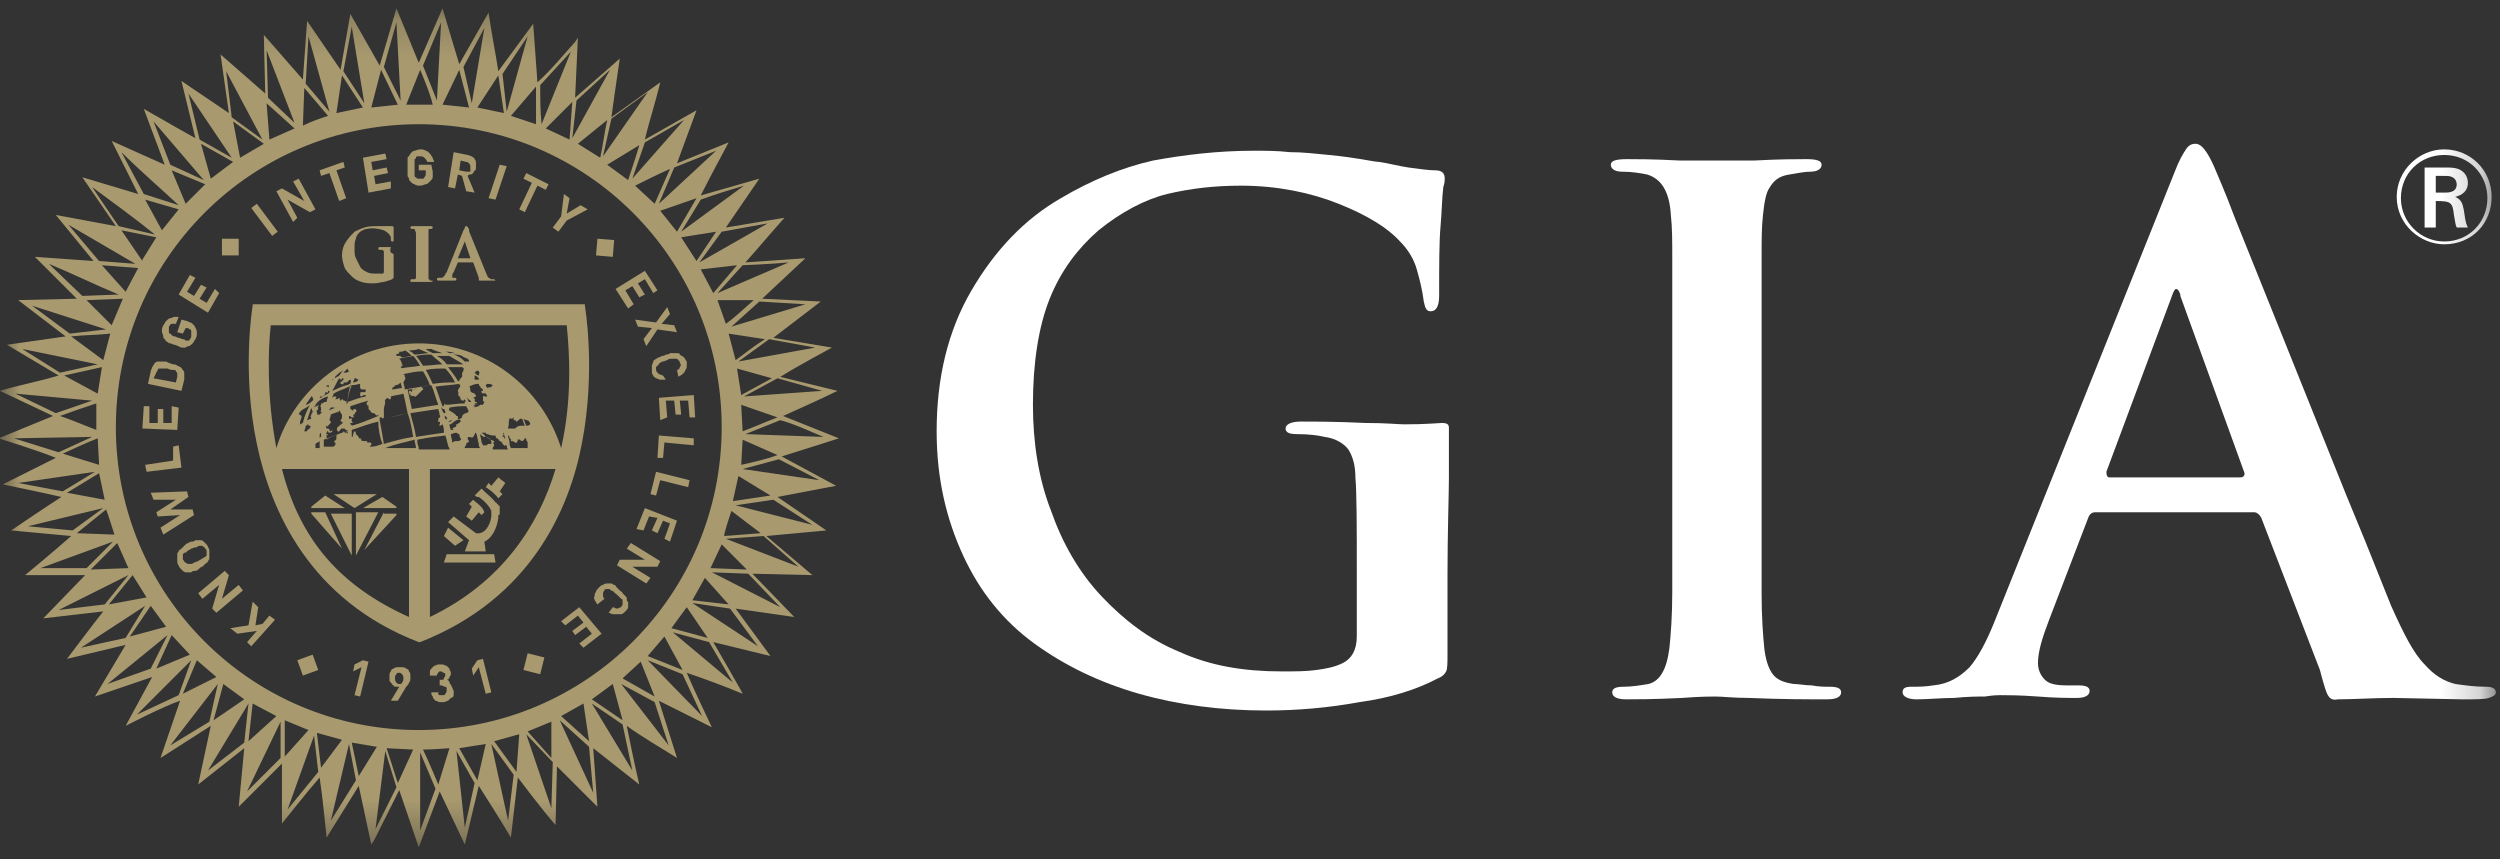 <svg width="64" height="22" viewBox="0 0 64 22" fill="none" xmlns="http://www.w3.org/2000/svg">
<rect x="0" y="0" width="64" height="22" fill="#333333" stroke="none"/>
<g clip-path="url(#clip0_100_541)">
<mask id="mask0_100_541" style="mask-type:luminance" maskUnits="userSpaceOnUse" x="-1" y="0" width="65" height="22">
<path d="M63.786 0.179H-0.036V21.655H63.786V0.179Z" fill="white"/>
</mask>
<g mask="url(#mask0_100_541)">
<path d="M62.356 4.931H62.571C62.678 4.931 62.892 4.931 62.892 4.717C62.892 4.646 62.856 4.574 62.785 4.538C62.714 4.503 62.678 4.503 62.535 4.503H62.356V4.931ZM62.571 4.288C62.714 4.288 62.821 4.288 62.928 4.324C63.107 4.395 63.178 4.538 63.178 4.681C63.178 4.788 63.142 4.967 62.856 5.039C62.999 5.11 63.035 5.182 63.071 5.36C63.107 5.575 63.107 5.682 63.178 5.825H62.892C62.856 5.753 62.856 5.682 62.821 5.503C62.785 5.182 62.749 5.146 62.356 5.146V5.825H62.07V4.288H62.571ZM62.571 3.967C61.963 3.967 61.463 4.431 61.463 5.074C61.463 5.682 61.963 6.182 62.571 6.182C63.214 6.182 63.678 5.682 63.678 5.074C63.678 4.467 63.214 3.967 62.571 3.967ZM62.571 6.254C61.963 6.254 61.356 5.753 61.356 5.039C61.356 4.36 61.927 3.824 62.571 3.824C63.25 3.824 63.786 4.36 63.786 5.039C63.786 5.718 63.285 6.254 62.571 6.254Z" fill="white"/>
</g>
<mask id="mask1_100_541" style="mask-type:luminance" maskUnits="userSpaceOnUse" x="-1" y="0" width="65" height="22">
<path d="M63.786 0.179H-0.036V21.655H63.786V0.179Z" fill="white"/>
</mask>
<g mask="url(#mask1_100_541)">
<path d="M53.994 12.221H57.353C57.425 12.221 57.461 12.185 57.461 12.114L55.817 7.576V7.54C55.781 7.433 55.745 7.397 55.71 7.397C55.674 7.397 55.638 7.468 55.602 7.576L53.923 12.078C53.923 12.185 53.959 12.221 53.994 12.221ZM59.533 17.653C59.462 17.438 59.39 17.152 59.39 17.152L57.889 13.257C57.854 13.186 57.782 13.114 57.711 13.114H53.637C53.566 13.114 53.494 13.15 53.458 13.257L52.458 15.866C52.279 16.331 52.172 16.688 52.172 16.974C52.172 17.152 52.243 17.295 52.351 17.403C52.458 17.51 52.636 17.546 52.922 17.546H53.208C53.387 17.546 53.494 17.581 53.494 17.689C53.494 17.796 53.387 17.867 53.172 17.867C52.958 17.867 52.601 17.867 52.172 17.831C51.707 17.796 51.386 17.796 51.207 17.796C51.171 17.796 51.029 17.796 50.814 17.831C50.635 17.831 50.385 17.831 50.028 17.867C49.706 17.867 49.349 17.903 49.063 17.903C48.849 17.903 48.706 17.831 48.706 17.724C48.706 17.617 48.777 17.581 48.92 17.581C49.099 17.581 49.278 17.581 49.492 17.546C49.885 17.51 50.171 17.331 50.421 17.081C50.635 16.831 50.85 16.438 51.064 15.902L55.674 4.395C55.781 4.109 55.888 3.931 55.96 3.824C56.031 3.716 56.103 3.681 56.21 3.681C56.353 3.681 56.496 3.859 56.675 4.252C56.746 4.431 56.96 4.896 57.211 5.575L58.318 8.326L60.069 12.686L60.569 13.901L61.213 15.509C61.534 16.223 61.785 16.724 62.07 17.009C62.321 17.295 62.571 17.438 62.856 17.51C63.107 17.546 63.357 17.581 63.643 17.581C63.786 17.581 63.893 17.617 63.893 17.724C63.893 17.796 63.821 17.831 63.714 17.867C63.607 17.903 63.392 17.903 63.035 17.903L61.284 17.867C60.748 17.867 60.248 17.903 59.855 17.903C59.676 17.939 59.605 17.867 59.533 17.653Z" fill="white"/>
</g>
<mask id="mask2_100_541" style="mask-type:luminance" maskUnits="userSpaceOnUse" x="-1" y="0" width="65" height="22">
<path d="M63.786 0.179H-0.036V21.655H63.786V0.179Z" fill="white"/>
</mask>
<g mask="url(#mask2_100_541)">
<path d="M37.092 10.97C37.092 11.006 37.092 12.257 37.092 12.257C37.092 12.614 37.056 13.615 37.056 14.723V16.724C37.056 16.974 37.056 17.117 37.021 17.188C36.985 17.26 36.913 17.331 36.806 17.367C36.27 17.653 35.591 17.867 34.805 17.974C34.019 18.117 33.233 18.189 32.411 18.189C31.267 18.189 30.16 18.046 29.159 17.76C28.159 17.474 27.265 17.045 26.479 16.474C25.693 15.902 25.085 15.151 24.657 14.222C24.228 13.293 23.978 12.257 23.978 11.042C23.978 9.684 24.264 8.469 24.871 7.433C25.479 6.396 26.229 5.61 27.158 5.074C27.944 4.61 28.73 4.288 29.517 4.11C30.303 3.967 31.16 3.859 32.089 3.859C32.411 3.859 32.697 3.859 33.018 3.895C33.34 3.895 33.662 3.931 34.019 3.967C34.376 4.002 34.627 4.038 34.841 4.074C35.055 4.11 35.234 4.145 35.305 4.145C35.556 4.181 35.806 4.252 36.056 4.288C36.342 4.324 36.556 4.36 36.735 4.36C36.913 4.36 36.985 4.431 36.985 4.574C36.985 4.61 36.985 4.681 36.949 4.788C36.913 5.074 36.913 5.396 36.878 5.789C36.842 6.182 36.842 6.79 36.842 7.576C36.842 7.826 36.77 7.969 36.628 7.969C36.52 7.969 36.485 7.897 36.449 7.719C36.413 7.433 36.342 7.147 36.27 6.897C36.199 6.647 36.056 6.396 35.841 6.182C35.52 5.825 34.984 5.503 34.269 5.217C33.554 4.931 32.697 4.753 31.768 4.753C31.089 4.753 30.481 4.824 29.874 4.967C29.302 5.11 28.695 5.432 28.123 5.896C27.587 6.361 27.158 6.933 26.872 7.647C26.586 8.362 26.443 9.291 26.443 10.363C26.443 11.328 26.586 12.257 26.908 13.079C27.194 13.901 27.623 14.651 28.194 15.259C28.766 15.866 29.409 16.366 30.195 16.688C30.982 17.045 31.839 17.188 32.804 17.188C33.161 17.188 33.447 17.188 33.697 17.152C33.947 17.117 34.162 17.081 34.376 16.974C34.591 16.867 34.734 16.652 34.734 16.295V14.651C34.734 13.579 34.734 12.614 34.698 12.221C34.698 11.9 34.627 11.685 34.519 11.507C34.412 11.364 34.198 11.221 33.912 11.185C33.769 11.149 33.519 11.113 33.197 11.113C33.018 11.113 32.911 11.078 32.911 10.97C32.911 10.863 33.054 10.792 33.304 10.792C33.626 10.792 34.198 10.792 34.948 10.828C35.484 10.828 35.806 10.863 35.949 10.863C36.092 10.863 36.413 10.863 36.913 10.828C37.092 10.828 37.092 10.899 37.092 10.97Z" fill="white"/>
</g>
<mask id="mask3_100_541" style="mask-type:luminance" maskUnits="userSpaceOnUse" x="-1" y="0" width="65" height="22">
<path d="M63.786 0.179H-0.036V21.655H63.786V0.179Z" fill="white"/>
</mask>
<g mask="url(#mask3_100_541)">
<path d="M42.81 12.614V9.398V6.575C42.81 6.182 42.81 5.825 42.774 5.503C42.738 4.896 42.524 4.574 42.166 4.467C41.988 4.431 41.773 4.395 41.523 4.395C41.344 4.395 41.237 4.324 41.237 4.217C41.237 4.109 41.38 4.074 41.666 4.074C41.88 4.074 42.345 4.074 42.988 4.109C43.489 4.109 43.846 4.109 44.025 4.109C44.167 4.109 44.453 4.109 44.918 4.109C45.561 4.074 45.99 4.074 46.24 4.074C46.49 4.074 46.633 4.109 46.633 4.217C46.633 4.324 46.526 4.395 46.347 4.395C46.204 4.395 46.026 4.431 45.811 4.467C45.561 4.503 45.418 4.61 45.311 4.788C45.204 4.931 45.168 5.181 45.132 5.503C45.097 5.825 45.097 6.146 45.097 6.575V9.398V12.614C45.097 13.758 45.097 14.615 45.097 15.187C45.097 15.795 45.132 16.259 45.168 16.616C45.204 16.902 45.275 17.117 45.383 17.26C45.49 17.403 45.668 17.474 45.919 17.51C46.061 17.51 46.204 17.546 46.383 17.546C46.562 17.581 46.705 17.581 46.848 17.581C47.026 17.581 47.133 17.617 47.133 17.724C47.133 17.831 47.026 17.903 46.776 17.903C46.276 17.903 45.597 17.903 44.775 17.867C44.382 17.867 44.096 17.831 43.917 17.831C43.81 17.831 43.524 17.831 43.06 17.867C42.345 17.903 41.88 17.903 41.63 17.903C41.38 17.903 41.273 17.831 41.273 17.724C41.273 17.617 41.38 17.581 41.559 17.581C41.773 17.581 41.988 17.546 42.202 17.51C42.488 17.438 42.667 17.152 42.738 16.581C42.774 16.223 42.81 15.759 42.81 15.151C42.81 14.615 42.81 13.758 42.81 12.614Z" fill="white"/>
</g>
<mask id="mask4_100_541" style="mask-type:luminance" maskUnits="userSpaceOnUse" x="-1" y="0" width="65" height="22">
<path d="M63.786 0.179H-0.036V21.655H63.786V0.179Z" fill="white"/>
</mask>
<g mask="url(#mask4_100_541)">
<path d="M20.011 11.685C20.476 11.542 21.476 11.221 21.476 11.221L20.047 10.649C20.047 10.649 21.012 10.22 21.441 10.006L19.975 9.648C20.369 9.398 21.298 8.898 21.298 8.898L19.797 8.648L21.012 7.719L19.511 7.647L20.619 6.611L19.082 6.718C19.404 6.361 19.761 5.932 20.083 5.575L18.582 5.825L19.439 4.574L17.939 5.003C18.153 4.574 18.653 3.645 18.653 3.645L17.331 4.181L17.831 2.823L16.509 3.573C16.616 3.109 16.795 2.573 16.902 2.108L15.652 3.002C15.652 3.002 15.794 1.965 15.866 1.501L14.723 2.501L14.794 0.965L14.723 1.072C14.401 1.429 14.115 1.787 13.758 2.108L13.65 0.608L12.757 1.823C12.686 1.358 12.578 0.822 12.507 0.322L11.757 1.644L11.328 0.214L10.72 1.608L10.149 0.214L9.72 1.68L8.969 0.357L8.719 1.787L7.862 0.536L7.754 2.037L6.754 0.893L6.79 2.394L5.646 1.394L5.86 2.895L4.645 2.073L5.003 3.538C5.003 3.538 4.109 3.037 3.681 2.787L4.217 4.217L2.859 3.609L3.538 4.967L2.108 4.538L2.966 5.789L1.429 5.503L2.394 6.682L0.893 6.575L1.965 7.647L0.465 7.683L1.68 8.612L0.179 8.826L1.501 9.613C1.036 9.756 0.465 9.863 -1.85615e-06 10.006L1.358 10.649C0.929 10.828 -0.036 11.221 -0.036 11.221C-0.036 11.221 1.001 11.542 1.429 11.721L0.071 12.4C0.071 12.4 1.108 12.614 1.572 12.722C1.179 12.972 0.286 13.579 0.286 13.579L1.822 13.722C1.465 14.044 0.643 14.723 0.643 14.723H2.18L1.108 15.83L2.644 15.652C2.358 16.009 1.715 16.867 1.715 16.867L3.216 16.509L2.43 17.831L3.895 17.331L3.216 18.582C3.216 18.582 4.181 18.082 4.61 17.939L4.109 19.404L5.396 18.582L5.074 20.083L6.253 19.154L6.111 20.654L7.218 19.547V21.083C7.218 21.083 7.897 20.226 8.183 19.904C8.255 20.369 8.362 21.441 8.362 21.441L9.184 20.118L9.505 21.619L9.577 21.512L10.22 20.226L10.72 21.691L11.256 20.261L11.899 21.619L12.257 20.118C12.257 20.118 12.829 21.012 13.079 21.441L13.257 19.904C13.257 19.904 13.901 20.762 14.222 21.119L14.258 19.618L15.294 20.654L15.187 19.154L16.366 20.083C16.259 19.654 16.045 18.582 16.045 18.582C16.438 18.868 16.938 19.154 17.331 19.404L16.867 17.939L18.224 18.618C18.224 18.618 17.76 17.653 17.581 17.224C18.01 17.367 18.582 17.581 19.011 17.76C19.046 17.796 18.26 16.438 18.26 16.438L19.725 16.795L18.832 15.58L20.333 15.795L19.261 14.687L20.797 14.723L19.618 13.722L21.155 13.579L19.904 12.722L21.405 12.436L20.011 11.685ZM21.083 11.185L19.082 11.113L19.975 10.756C20.369 10.863 20.726 11.042 21.083 11.185ZM18.725 13.079L19.475 13.65L18.546 13.722C18.51 13.722 18.653 13.293 18.725 13.079ZM18.367 7.683H19.297C19.046 7.897 18.832 8.112 18.582 8.29L18.367 7.683ZM18.653 8.541L19.582 8.683C19.297 8.862 19.082 9.041 18.832 9.22L18.653 8.541ZM18.903 12.185L19.725 12.686L18.761 12.829L18.903 12.185ZM18.868 9.434L19.761 9.684L18.975 10.113L18.868 9.434ZM19.011 11.256L19.904 11.649C19.618 11.757 19.297 11.828 18.975 11.9L19.011 11.256ZM18.975 10.363L19.904 10.685C19.618 10.792 19.297 10.935 19.011 11.042L18.975 10.363ZM21.047 10.006L19.046 10.149L19.904 9.684L21.047 10.006ZM20.869 8.898L18.903 9.255L19.69 8.683L20.869 8.898ZM20.619 7.79L18.725 8.362L19.439 7.719L20.619 7.79ZM20.19 6.718L18.367 7.504L19.011 6.79C19.046 6.79 19.832 6.754 20.19 6.718ZM18.26 7.504L17.939 6.897C18.26 6.861 18.868 6.79 18.868 6.79C18.868 6.79 18.475 7.254 18.26 7.504ZM19.654 5.718L17.903 6.718L18.475 5.932C18.868 5.86 19.261 5.789 19.654 5.718ZM17.831 6.682L17.438 6.075L18.332 5.932L17.831 6.682ZM19.046 4.753L17.438 5.932L17.939 5.11C18.332 4.967 18.689 4.86 19.046 4.753ZM17.331 5.932L16.902 5.396L17.831 5.074L17.331 5.932ZM18.332 3.859L16.867 5.217L17.26 4.288L18.332 3.859ZM16.759 5.217L16.259 4.753C16.545 4.61 16.831 4.467 17.152 4.324L16.759 5.217ZM16.509 3.645L17.51 3.073L16.188 4.574L16.509 3.645ZM16.08 4.61L15.544 4.217L16.366 3.716C16.295 3.967 16.188 4.288 16.08 4.61ZM15.652 3.037L16.581 2.359L15.437 4.002L15.652 3.037ZM15.366 4.038C15.187 3.931 14.973 3.788 14.794 3.681L15.544 3.073C15.473 3.395 15.437 3.716 15.366 4.038ZM14.758 2.573L15.616 1.787L14.651 3.538L14.758 2.573ZM13.829 2.18L14.615 1.322L13.865 3.18C13.829 2.859 13.829 2.501 13.829 2.18ZM14.651 2.609L14.58 3.573L13.972 3.288L14.651 2.609ZM13.722 2.216V3.18L13.079 2.966L13.722 2.216ZM13.508 0.929L12.972 2.859L12.864 1.894L13.508 0.929ZM12.757 1.93L12.9 2.895L12.221 2.752L12.757 1.93ZM12.4 0.715L12.078 2.644L11.864 1.715L12.4 0.715ZM11.757 1.787L12.007 2.752L11.328 2.68L11.757 1.787ZM11.292 0.572L11.185 2.573L10.828 1.68L11.292 0.572ZM10.756 1.787C10.756 1.787 11.006 2.359 11.078 2.68H10.399L10.756 1.787ZM10.149 0.572L10.256 2.573L9.827 1.715L10.149 0.572ZM9.755 1.787L10.184 2.68L9.505 2.752L9.755 1.787ZM9.005 0.679C9.005 0.679 9.219 2.001 9.327 2.644L8.791 1.823L9.005 0.679ZM8.755 1.93L9.291 2.752L8.612 2.895L8.755 1.93ZM7.897 0.929L8.433 2.859L7.826 2.144L7.897 0.929ZM7.79 2.251L8.398 2.966C8.183 3.037 7.969 3.109 7.754 3.216L7.79 2.251ZM7.54 3.145L6.861 2.501L6.825 1.286L7.54 3.145ZM7.54 3.288L6.897 3.573L6.825 2.644L7.54 3.288ZM2.466 11.006C2.18 10.899 1.858 10.756 1.537 10.649C1.822 10.542 2.144 10.434 2.466 10.327C2.466 10.542 2.466 10.792 2.466 11.006ZM2.537 11.9L1.608 11.614C1.608 11.614 2.216 11.328 2.501 11.221L2.537 11.9ZM1.644 9.613L2.609 9.398L2.501 10.077L1.644 9.613ZM2.537 12.114L2.68 12.793L1.715 12.614L2.537 12.114ZM1.822 8.612C2.144 8.576 2.501 8.576 2.823 8.541L2.644 9.22L1.822 8.612ZM2.716 13.043C2.787 13.222 2.859 13.472 2.93 13.686L1.965 13.65L2.716 13.043ZM2.859 8.326L2.216 7.683L3.145 7.647L2.859 8.326ZM5.968 3.109L6.754 3.681L6.146 4.038L5.968 3.109ZM5.968 4.145L5.396 4.574L5.146 3.681L5.968 4.145ZM5.789 1.823L6.718 3.573L5.932 3.002L5.789 1.823ZM4.824 2.394L5.932 4.038L5.11 3.573L4.824 2.394ZM3.931 3.109L5.217 4.61L4.36 4.217L3.931 3.109ZM5.253 4.717L4.753 5.217L4.395 4.36L5.253 4.717ZM3.109 3.895C3.573 4.36 4.074 4.788 4.574 5.253L3.681 4.967L3.109 3.895ZM4.574 5.36C4.431 5.539 4.288 5.718 4.145 5.896L3.716 5.11L4.574 5.36ZM2.358 4.788C2.894 5.182 3.43 5.575 3.966 6.003L3.037 5.789L2.358 4.788ZM4.002 6.075L3.645 6.647V6.682L3.109 5.896L4.002 6.075ZM1.751 5.753L3.466 6.754L2.537 6.682L1.751 5.753ZM3.538 6.861L3.216 7.469L2.609 6.79L3.538 6.861ZM1.251 6.754C1.858 7.004 2.43 7.29 3.037 7.54L2.108 7.576L1.251 6.754ZM0.822 7.826L2.716 8.433L1.787 8.541L0.822 7.826ZM0.572 8.934L2.501 9.327L1.537 9.541L0.572 8.934ZM0.393 10.077L2.358 10.256L1.429 10.577L0.393 10.077ZM0.357 11.221L2.358 11.185L1.501 11.578L0.357 11.221ZM0.465 12.364L2.43 12.078L1.608 12.579L0.465 12.364ZM0.715 13.472L2.644 13.007L1.858 13.579L0.715 13.472ZM1.036 14.544L2.894 13.865L2.216 14.544H1.036ZM3.002 13.901L3.288 14.544L2.323 14.58L3.002 13.901ZM1.501 15.616L3.288 14.723L2.68 15.473L1.501 15.616ZM3.395 14.723C3.502 14.901 3.645 15.116 3.752 15.294L2.787 15.473L3.395 14.723ZM2.073 16.581L3.716 15.509L3.216 16.331L2.073 16.581ZM3.859 15.509L4.252 16.045L3.323 16.295L3.859 15.509ZM2.752 17.51L4.288 16.259L3.859 17.117L2.752 17.51ZM4.395 16.259L4.86 16.759L4.002 17.117L4.395 16.259ZM4.574 17.796L3.502 18.296L4.896 16.902L4.574 17.796ZM5.039 16.902L5.539 17.331L4.681 17.76L5.039 16.902ZM5.36 18.475L4.36 19.082L5.575 17.51L5.36 18.475ZM5.717 17.51L6.253 17.903L5.467 18.439L5.717 17.51ZM6.253 19.011L5.324 19.725L6.361 18.01L6.253 19.011ZM6.468 18.01L7.075 18.332L6.361 18.975L6.468 18.01ZM6.325 20.261L7.183 18.475V19.404L6.325 20.261ZM7.361 20.726L8.04 18.832C8.076 19.154 8.147 19.761 8.147 19.761L7.361 20.726ZM7.29 19.368V18.439L7.897 18.689L7.29 19.368ZM8.219 19.654L8.112 18.761L8.755 18.939L8.219 19.654ZM8.469 21.012L8.934 19.046L9.112 19.976L8.469 21.012ZM9.184 19.868L9.005 19.011L9.648 19.118L9.184 19.868ZM9.613 21.226L9.863 19.225L10.149 20.154L9.613 21.226ZM10.184 20.047L9.898 19.154L10.577 19.189L10.184 20.047ZM10.756 21.262V19.261L11.149 20.19L10.756 21.262ZM11.22 20.083C11.22 20.083 10.97 19.475 10.828 19.189C11.042 19.189 11.506 19.154 11.506 19.154L11.22 20.083ZM11.899 21.191L11.685 19.225L12.15 20.047L11.899 21.191ZM12.221 19.976L11.757 19.154L12.435 19.046L12.221 19.976ZM13.007 21.012L12.578 19.046L13.15 19.833L13.007 21.012ZM13.222 19.761L12.65 18.975L13.293 18.796L13.222 19.761ZM14.115 20.69L13.472 18.796L14.151 19.511L14.115 20.69ZM13.508 18.725L14.115 18.475V19.404L13.508 18.725ZM10.72 18.689C6.432 18.689 2.966 15.223 2.966 10.935C2.966 6.647 6.432 3.18 10.72 3.18C15.008 3.18 18.475 6.647 18.475 10.935C18.475 15.223 15.008 18.689 10.72 18.689ZM19.118 14.58L18.189 14.544L18.475 13.936L19.118 14.58ZM18.653 15.473L17.724 15.366C17.867 15.116 18.046 14.794 18.046 14.794L18.653 15.473ZM18.117 16.331L17.188 16.081L17.581 15.544L18.117 16.331ZM17.474 17.152L16.581 16.795L17.009 16.295L17.474 17.152ZM16.402 16.938L16.759 17.831L15.938 17.367L16.402 16.938ZM15.687 17.51L15.938 18.439L15.151 17.903L15.687 17.51ZM15.08 18.975L14.365 18.332L14.937 18.01L15.08 18.975ZM15.187 20.297L14.329 18.439L15.08 19.118L15.187 20.297ZM16.188 19.725L15.151 18.01L15.938 18.546L16.188 19.725ZM17.117 19.082L15.902 17.51L16.759 17.974L17.117 19.082ZM17.974 18.332L16.581 16.902L17.474 17.26L17.974 18.332ZM18.761 17.474L17.224 16.188L18.153 16.438L18.761 17.474ZM19.404 16.545L17.724 15.437L18.689 15.58L19.404 16.545ZM19.975 15.544L18.224 14.651L19.154 14.687L19.975 15.544ZM20.44 14.508L18.582 13.793L19.547 13.722L20.44 14.508ZM20.797 13.436L18.832 12.936L19.797 12.793L20.797 13.436ZM19.011 12.007L19.94 11.757L20.976 12.293L19.011 12.007ZM9.291 13.007H10.149V12.972L9.791 12.722L9.291 13.007ZM9.005 14.222V13.15H8.469L9.005 14.222ZM9.648 12.65H8.54L9.076 13.007L9.648 12.65ZM9.827 13.114L9.327 14.079L10.149 13.186V13.15H9.827V13.114ZM9.112 13.114V14.222L9.684 13.114H9.112ZM8.326 13.114H7.969V13.15C7.969 13.15 8.469 13.722 8.755 14.044L8.326 13.114ZM8.826 13.007L8.326 12.686L7.969 12.972V13.007H8.826ZM11.864 13.829L11.649 13.972L11.364 13.722L11.471 13.508L11.864 13.829ZM12.078 13.329L12.257 13.114L12.328 13.186L12.4 13.114C12.364 13.007 12.293 12.936 12.15 12.829C12.15 12.829 12.15 12.829 12.114 12.793L12.007 12.9L12.078 12.972L11.935 13.222L12.078 13.329ZM12.936 12.364L12.757 12.221L12.578 12.436L12.507 12.364L12.435 12.471C12.543 12.543 12.65 12.614 12.757 12.757L12.864 12.65L12.793 12.579L12.936 12.364ZM12.793 13.114V13.079C12.793 13.079 12.793 13.079 12.793 13.043V13.007V12.972C12.793 12.972 12.793 12.936 12.757 12.936C12.757 12.936 12.757 12.9 12.721 12.9C12.721 12.9 12.721 12.864 12.686 12.864C12.614 12.757 12.471 12.65 12.4 12.579C12.364 12.543 12.364 12.543 12.328 12.507L12.15 12.686C12.185 12.686 12.185 12.722 12.221 12.722C12.221 12.722 12.221 12.722 12.257 12.722C12.364 12.793 12.471 12.9 12.543 13.007C12.543 13.043 12.578 13.043 12.578 13.079V13.114C12.578 13.114 12.578 13.114 12.578 13.15C12.578 13.186 12.578 13.186 12.578 13.222C12.543 13.472 12.4 13.686 12.185 13.65L11.614 13.222L11.471 13.365L12.007 13.829L11.899 14.115H12.435L12.4 13.865C12.578 13.793 12.721 13.543 12.757 13.258C12.757 13.222 12.757 13.222 12.757 13.186C12.793 13.186 12.793 13.186 12.793 13.114C12.793 13.15 12.793 13.15 12.793 13.114ZM11.435 14.187L11.364 14.401H12.686L12.65 14.187H11.435ZM6.468 15.402L6.611 15.544L6.539 16.009L6.718 15.973L6.897 15.759L7.04 15.866L6.432 16.545L6.325 16.438L6.575 16.152L6.075 16.223L5.896 16.081L6.361 16.009L6.468 15.402ZM5.753 14.615L5.86 14.723L5.682 15.33L6.111 14.973L6.218 15.116L5.539 15.687L5.432 15.58L5.61 14.973L5.181 15.33L5.074 15.187L5.753 14.615ZM4.824 13.901C4.86 13.865 4.896 13.865 4.931 13.865C4.967 13.865 5.003 13.829 5.003 13.829H5.074C5.11 13.829 5.146 13.829 5.146 13.829C5.181 13.829 5.217 13.865 5.253 13.901C5.289 13.936 5.324 13.972 5.324 14.008C5.36 14.044 5.36 14.079 5.36 14.151C5.36 14.187 5.36 14.222 5.36 14.294C5.36 14.329 5.324 14.365 5.324 14.365C5.324 14.401 5.289 14.401 5.253 14.437C5.217 14.472 5.217 14.472 5.181 14.508C5.146 14.508 5.11 14.544 5.074 14.58C5.039 14.615 5.003 14.615 4.967 14.615C4.931 14.615 4.896 14.651 4.896 14.651C4.86 14.651 4.824 14.651 4.824 14.651C4.788 14.651 4.753 14.651 4.753 14.651C4.717 14.651 4.681 14.615 4.645 14.58C4.61 14.544 4.574 14.508 4.574 14.472C4.538 14.437 4.538 14.401 4.538 14.329C4.538 14.294 4.538 14.258 4.538 14.187C4.538 14.151 4.574 14.115 4.574 14.115C4.574 14.079 4.61 14.079 4.645 14.044C4.681 14.008 4.681 14.008 4.717 13.972C4.753 13.936 4.788 13.901 4.824 13.901ZM4.896 14.044C4.86 14.079 4.824 14.079 4.788 14.115C4.753 14.151 4.753 14.151 4.717 14.151L4.681 14.187V14.222C4.681 14.258 4.681 14.258 4.681 14.294C4.681 14.329 4.681 14.329 4.717 14.365C4.717 14.401 4.753 14.401 4.753 14.401C4.753 14.401 4.788 14.437 4.824 14.437H4.86H4.896C4.896 14.437 4.931 14.437 4.967 14.401C5.003 14.401 5.039 14.365 5.074 14.365C5.11 14.329 5.146 14.329 5.181 14.294C5.217 14.294 5.217 14.258 5.253 14.258L5.289 14.222V14.187C5.289 14.187 5.289 14.151 5.289 14.115C5.289 14.079 5.289 14.079 5.253 14.044C5.253 14.008 5.217 14.008 5.217 14.008L5.181 13.972H5.146H5.11C5.11 13.972 5.074 13.972 5.039 14.008C4.967 14.008 4.931 14.044 4.896 14.044ZM3.859 12.614L4.788 12.579L4.824 12.722L4.36 13.043H4.931L4.967 13.186L4.181 13.686L4.109 13.508L4.61 13.186L4.038 13.222L4.002 13.114L4.503 12.793H3.931L3.859 12.614ZM4.574 11.399L4.645 11.971L3.752 12.078L3.716 11.9L4.431 11.792V11.435L4.574 11.399ZM4.574 10.434L4.538 11.006L3.645 10.97L3.681 10.399H3.824V10.828H4.038V10.47H4.181V10.828H4.395V10.399L4.574 10.434ZM4.324 9.291L4.431 9.327C4.467 9.327 4.503 9.327 4.538 9.362C4.574 9.362 4.61 9.398 4.61 9.398C4.645 9.398 4.645 9.434 4.681 9.47C4.717 9.505 4.717 9.541 4.717 9.577C4.717 9.613 4.717 9.648 4.717 9.72L4.645 10.006L3.788 9.827L3.859 9.505C3.859 9.47 3.895 9.434 3.895 9.398C3.931 9.362 3.931 9.327 3.966 9.291C4.002 9.255 4.038 9.255 4.038 9.255C4.074 9.255 4.109 9.255 4.145 9.255C4.181 9.255 4.217 9.255 4.252 9.255L4.324 9.291ZM4.288 9.434C4.252 9.434 4.217 9.434 4.217 9.434C4.181 9.434 4.181 9.434 4.145 9.434C4.109 9.434 4.109 9.434 4.109 9.434H4.074C4.038 9.434 4.038 9.47 4.038 9.47C4.038 9.505 4.002 9.505 4.002 9.541L3.931 9.684L4.503 9.791L4.538 9.648C4.538 9.613 4.538 9.577 4.538 9.577C4.538 9.541 4.538 9.541 4.503 9.505C4.503 9.47 4.467 9.47 4.431 9.47C4.395 9.47 4.36 9.47 4.288 9.434ZM4.788 8.219C4.86 8.255 4.896 8.255 4.931 8.29C4.967 8.326 5.003 8.362 5.003 8.398C5.039 8.433 5.039 8.505 5.039 8.541C5.039 8.576 5.039 8.612 5.003 8.683C4.967 8.719 4.967 8.755 4.931 8.791C4.896 8.826 4.86 8.862 4.824 8.862C4.788 8.862 4.753 8.898 4.753 8.898C4.717 8.898 4.681 8.898 4.681 8.898C4.645 8.898 4.61 8.898 4.574 8.862C4.538 8.862 4.503 8.826 4.467 8.826C4.431 8.826 4.395 8.791 4.36 8.791C4.324 8.791 4.288 8.755 4.288 8.755C4.252 8.755 4.252 8.719 4.217 8.683C4.181 8.648 4.181 8.648 4.181 8.612C4.181 8.576 4.145 8.541 4.145 8.469C4.145 8.433 4.145 8.398 4.181 8.326C4.217 8.29 4.217 8.255 4.252 8.219C4.288 8.183 4.324 8.147 4.36 8.147C4.395 8.147 4.431 8.112 4.467 8.112C4.503 8.112 4.538 8.112 4.574 8.112L4.503 8.29C4.467 8.29 4.431 8.29 4.395 8.29C4.36 8.29 4.36 8.326 4.324 8.362C4.324 8.398 4.324 8.398 4.324 8.433C4.324 8.469 4.324 8.469 4.324 8.505C4.324 8.505 4.324 8.541 4.36 8.541L4.395 8.576C4.395 8.576 4.431 8.612 4.467 8.612C4.503 8.612 4.538 8.648 4.574 8.648C4.61 8.648 4.645 8.683 4.681 8.683C4.717 8.683 4.717 8.683 4.753 8.719C4.788 8.719 4.788 8.719 4.788 8.719H4.824C4.824 8.719 4.86 8.719 4.86 8.683C4.86 8.683 4.896 8.648 4.896 8.612C4.896 8.576 4.896 8.576 4.896 8.541C4.896 8.505 4.896 8.505 4.896 8.469C4.896 8.433 4.86 8.433 4.86 8.433C4.86 8.433 4.824 8.398 4.788 8.398H4.753L4.681 8.541L4.538 8.505L4.645 8.183L4.788 8.219ZM5.61 7.504L5.324 8.005L4.574 7.54L4.86 7.04L5.003 7.111L4.788 7.469L4.967 7.576L5.146 7.29L5.289 7.361L5.11 7.647L5.289 7.754L5.503 7.397L5.61 7.504ZM7.111 5.932L6.968 6.039L6.432 5.324L6.575 5.217L7.111 5.932ZM8.076 5.36L7.933 5.432L7.361 5.11L7.611 5.575L7.504 5.682L7.075 4.896L7.218 4.824L7.79 5.146L7.504 4.646L7.647 4.574L8.076 5.36ZM8.826 4.288L8.612 4.36L8.862 5.074L8.683 5.146L8.433 4.431L8.219 4.503L8.183 4.36L8.791 4.145L8.826 4.288ZM10.006 4.824L9.434 4.931L9.291 4.038L9.863 3.931L9.898 4.074L9.505 4.145L9.541 4.36L9.898 4.288L9.934 4.431L9.577 4.503L9.613 4.717L10.006 4.646V4.824ZM11.078 4.395C11.078 4.467 11.078 4.503 11.078 4.538C11.078 4.574 11.042 4.61 11.006 4.646C10.97 4.681 10.935 4.717 10.899 4.717C10.863 4.717 10.828 4.753 10.756 4.753C10.72 4.753 10.649 4.753 10.613 4.717C10.577 4.717 10.542 4.681 10.506 4.646C10.47 4.61 10.47 4.61 10.47 4.574C10.47 4.538 10.434 4.538 10.434 4.503C10.434 4.467 10.434 4.431 10.434 4.395C10.434 4.36 10.434 4.324 10.434 4.288C10.434 4.252 10.434 4.217 10.434 4.181C10.434 4.145 10.434 4.11 10.434 4.074C10.434 4.038 10.434 4.002 10.47 4.002C10.47 3.967 10.506 3.967 10.506 3.931C10.542 3.895 10.577 3.859 10.613 3.859C10.649 3.859 10.684 3.824 10.756 3.824C10.792 3.824 10.863 3.824 10.899 3.859C10.935 3.859 10.97 3.895 11.006 3.931C11.042 3.967 11.042 4.002 11.078 4.038C11.078 4.074 11.113 4.11 11.113 4.145H10.935C10.935 4.11 10.899 4.074 10.863 4.038C10.828 4.002 10.792 4.002 10.756 4.002C10.72 4.002 10.72 4.002 10.684 4.002C10.649 4.002 10.649 4.038 10.649 4.038C10.649 4.038 10.649 4.074 10.613 4.074V4.11C10.613 4.145 10.613 4.145 10.613 4.181C10.613 4.217 10.613 4.252 10.613 4.288C10.613 4.324 10.613 4.36 10.613 4.395C10.613 4.431 10.613 4.431 10.613 4.467C10.613 4.503 10.613 4.503 10.613 4.503C10.613 4.503 10.613 4.538 10.649 4.538L10.684 4.574C10.72 4.574 10.72 4.574 10.756 4.574C10.792 4.574 10.792 4.574 10.828 4.574C10.863 4.574 10.863 4.538 10.863 4.538C10.863 4.538 10.899 4.503 10.899 4.467C10.899 4.431 10.899 4.431 10.899 4.395V4.36H10.72V4.217H11.042L11.078 4.395ZM12.15 4.931L11.935 4.896L11.828 4.503L11.721 4.467L11.649 4.824L11.471 4.788L11.614 3.895L11.971 3.967C12.007 3.967 12.042 4.002 12.078 4.002C12.114 4.038 12.15 4.038 12.15 4.074C12.185 4.11 12.185 4.145 12.185 4.181C12.185 4.217 12.185 4.252 12.185 4.288C12.185 4.324 12.185 4.36 12.15 4.36C12.15 4.395 12.114 4.395 12.114 4.431C12.114 4.431 12.078 4.467 12.042 4.467C12.007 4.467 12.007 4.467 11.971 4.503L12.15 4.931ZM12.042 4.288C12.042 4.252 12.042 4.217 12.007 4.181C11.971 4.145 11.971 4.145 11.935 4.145L11.792 4.11L11.757 4.36L11.935 4.395C11.971 4.395 12.007 4.395 12.042 4.395C12.042 4.36 12.042 4.324 12.042 4.288ZM12.686 5.11L12.507 5.074L12.793 4.217L12.972 4.252L12.686 5.11ZM13.972 4.86L13.758 4.753L13.436 5.432L13.293 5.36L13.615 4.681L13.4 4.574L13.472 4.431L14.043 4.717L13.972 4.86ZM15.044 5.36L14.508 5.646L14.294 5.932L14.151 5.825L14.365 5.539L14.437 4.967L14.58 5.074L14.508 5.467L14.865 5.253L15.044 5.36ZM16.08 7.897L15.759 7.397L16.509 6.933L16.831 7.433L16.724 7.504L16.509 7.147L16.331 7.254L16.509 7.54L16.366 7.611L16.188 7.326L16.009 7.433L16.223 7.79L16.08 7.897ZM16.545 8.862L16.474 8.683L16.688 8.398L16.331 8.362L16.259 8.183L16.795 8.255L17.081 7.862L17.152 8.04L16.938 8.29L17.26 8.326L17.331 8.505L16.831 8.433L16.545 8.862ZM17.045 9.72C17.009 9.72 16.938 9.72 16.902 9.72C16.867 9.72 16.831 9.684 16.795 9.684C16.759 9.648 16.724 9.648 16.724 9.613C16.688 9.577 16.688 9.541 16.688 9.505C16.688 9.47 16.688 9.398 16.688 9.362C16.688 9.327 16.724 9.291 16.724 9.255C16.724 9.22 16.759 9.22 16.795 9.184C16.831 9.184 16.831 9.148 16.867 9.148C16.902 9.148 16.938 9.112 16.938 9.112C16.974 9.112 17.009 9.112 17.045 9.077C17.081 9.077 17.117 9.077 17.152 9.041C17.188 9.041 17.224 9.041 17.26 9.041C17.295 9.041 17.331 9.041 17.331 9.041C17.367 9.041 17.403 9.041 17.403 9.077C17.438 9.112 17.474 9.112 17.51 9.148C17.546 9.184 17.546 9.22 17.581 9.255C17.581 9.291 17.581 9.327 17.581 9.362C17.581 9.398 17.581 9.434 17.546 9.47C17.546 9.505 17.51 9.541 17.474 9.577C17.438 9.613 17.403 9.613 17.367 9.648L17.331 9.47C17.367 9.47 17.403 9.434 17.403 9.398C17.438 9.362 17.438 9.327 17.403 9.291C17.403 9.255 17.403 9.255 17.367 9.22L17.331 9.184H17.295H17.26C17.224 9.184 17.224 9.184 17.188 9.184C17.152 9.184 17.117 9.184 17.081 9.22C17.045 9.22 17.009 9.255 16.974 9.255C16.938 9.255 16.938 9.255 16.902 9.291C16.902 9.291 16.867 9.291 16.867 9.327C16.867 9.327 16.867 9.327 16.831 9.362L16.795 9.398C16.795 9.434 16.795 9.434 16.795 9.47C16.795 9.505 16.831 9.541 16.867 9.577C16.902 9.577 16.938 9.613 16.974 9.613L17.045 9.72ZM16.902 10.756L16.867 10.184L17.76 10.113L17.796 10.685H17.653L17.617 10.256H17.403L17.438 10.613H17.295L17.26 10.256H17.045L17.081 10.685L16.902 10.756ZM16.831 11.721L16.867 11.149L17.76 11.221V11.399L17.009 11.328L16.974 11.721H16.831ZM16.652 12.65L16.795 12.078L17.653 12.293L17.617 12.471L16.902 12.293L16.795 12.686L16.652 12.65ZM16.295 13.543L16.509 13.007L17.331 13.329L17.152 13.865L17.009 13.793L17.152 13.4L16.974 13.329L16.831 13.65L16.688 13.579L16.831 13.258L16.616 13.222L16.474 13.579L16.295 13.543ZM15.794 14.472L15.866 14.329H16.509L16.045 14.044L16.152 13.901L16.902 14.365L16.831 14.508H16.188L16.652 14.794L16.545 14.937L15.794 14.472ZM15.294 15.473C15.258 15.437 15.258 15.402 15.223 15.366C15.223 15.33 15.187 15.294 15.223 15.259C15.223 15.223 15.223 15.187 15.258 15.151C15.258 15.116 15.294 15.08 15.33 15.044C15.366 15.008 15.401 14.973 15.437 14.973C15.473 14.937 15.509 14.937 15.58 14.937C15.616 14.937 15.652 14.937 15.652 14.937C15.687 14.937 15.687 14.973 15.723 14.973C15.759 14.973 15.759 15.008 15.794 15.044C15.83 15.08 15.83 15.08 15.866 15.116C15.902 15.151 15.938 15.151 15.938 15.187C15.973 15.223 15.973 15.223 16.009 15.259C16.045 15.294 16.045 15.294 16.045 15.33C16.045 15.366 16.045 15.402 16.08 15.402C16.08 15.437 16.08 15.473 16.08 15.544C16.08 15.58 16.045 15.616 16.009 15.652C15.973 15.687 15.938 15.723 15.902 15.723C15.866 15.723 15.83 15.723 15.794 15.723C15.759 15.723 15.723 15.723 15.687 15.723C15.652 15.723 15.616 15.687 15.58 15.687L15.687 15.544C15.723 15.544 15.759 15.58 15.794 15.58C15.83 15.58 15.866 15.544 15.902 15.544C15.902 15.509 15.938 15.509 15.938 15.473C15.938 15.437 15.938 15.437 15.938 15.402V15.366C15.938 15.366 15.938 15.33 15.902 15.33L15.866 15.294C15.83 15.259 15.83 15.259 15.794 15.223C15.759 15.187 15.723 15.187 15.723 15.151C15.687 15.151 15.687 15.116 15.652 15.116C15.652 15.116 15.616 15.116 15.616 15.08H15.58C15.544 15.08 15.544 15.08 15.509 15.08C15.473 15.08 15.473 15.116 15.473 15.116C15.437 15.151 15.437 15.187 15.437 15.223C15.437 15.259 15.437 15.294 15.473 15.33L15.294 15.473ZM14.365 15.902L14.83 15.544L15.401 16.223L14.937 16.581L14.83 16.474L15.151 16.223L15.008 16.045L14.723 16.259L14.651 16.152L14.937 15.938L14.794 15.759L14.472 16.009L14.365 15.902ZM9.219 17.831L9.076 17.796L9.255 17.081L9.041 17.188L9.076 17.01L9.291 16.902L9.434 16.938L9.219 17.831ZM10.506 17.367C10.506 17.403 10.506 17.438 10.47 17.474C10.47 17.51 10.434 17.546 10.399 17.581L10.184 17.939H10.006L10.22 17.581H10.184H10.149C10.113 17.581 10.077 17.581 10.077 17.546C10.041 17.546 10.041 17.51 10.006 17.474C9.97 17.438 9.97 17.438 9.97 17.403C9.97 17.367 9.97 17.331 9.97 17.295C9.97 17.26 9.97 17.224 10.006 17.188C10.006 17.152 10.041 17.117 10.077 17.117C10.113 17.081 10.149 17.081 10.184 17.081C10.22 17.081 10.256 17.081 10.291 17.081C10.327 17.081 10.363 17.081 10.399 17.117C10.434 17.117 10.47 17.152 10.47 17.188C10.506 17.224 10.506 17.26 10.506 17.295C10.506 17.295 10.506 17.331 10.506 17.367ZM10.327 17.367C10.327 17.331 10.327 17.295 10.291 17.26C10.256 17.224 10.256 17.224 10.22 17.224C10.184 17.224 10.149 17.224 10.149 17.26C10.113 17.295 10.113 17.295 10.113 17.367C10.113 17.403 10.113 17.438 10.149 17.474C10.184 17.51 10.184 17.51 10.22 17.51C10.256 17.51 10.291 17.51 10.291 17.474C10.327 17.438 10.327 17.403 10.327 17.367ZM11.614 17.689C11.614 17.724 11.614 17.76 11.614 17.796C11.614 17.831 11.578 17.867 11.542 17.867C11.506 17.903 11.506 17.903 11.471 17.939C11.435 17.939 11.399 17.974 11.364 17.974C11.328 17.974 11.292 17.974 11.256 17.974C11.22 17.974 11.185 17.939 11.149 17.939C11.113 17.903 11.078 17.867 11.078 17.831C11.042 17.796 11.042 17.76 11.042 17.724H11.22C11.22 17.76 11.22 17.76 11.22 17.76C11.22 17.76 11.22 17.796 11.256 17.796H11.292H11.328C11.364 17.796 11.399 17.796 11.399 17.76C11.435 17.724 11.435 17.689 11.435 17.653C11.435 17.617 11.435 17.581 11.399 17.581C11.364 17.581 11.328 17.546 11.292 17.546H11.256V17.403H11.292C11.328 17.403 11.364 17.403 11.364 17.367C11.364 17.331 11.399 17.331 11.399 17.295C11.399 17.26 11.399 17.224 11.364 17.224C11.328 17.224 11.328 17.188 11.292 17.188C11.256 17.188 11.22 17.188 11.22 17.224C11.185 17.26 11.185 17.26 11.185 17.295H11.006C11.006 17.26 11.006 17.224 11.006 17.188C11.006 17.152 11.042 17.117 11.042 17.117C11.078 17.081 11.078 17.081 11.113 17.045C11.149 17.045 11.185 17.01 11.22 17.01C11.256 17.01 11.292 17.01 11.328 17.01C11.364 17.01 11.399 17.045 11.435 17.045C11.471 17.081 11.471 17.081 11.506 17.117C11.506 17.152 11.542 17.188 11.542 17.224C11.542 17.26 11.542 17.295 11.506 17.331C11.506 17.367 11.471 17.403 11.435 17.403C11.471 17.403 11.506 17.438 11.506 17.474C11.578 17.581 11.578 17.617 11.614 17.689ZM12.578 17.724L12.435 17.76L12.257 17.081L12.114 17.295L12.078 17.117L12.221 16.902L12.364 16.867L12.578 17.724ZM15.258 6.539L15.294 6.111L15.723 6.146L15.687 6.575L15.258 6.539ZM13.4 17.152L13.508 16.724L13.936 16.831L13.829 17.26L13.4 17.152ZM6.111 6.539H5.682V6.111H6.111V6.539ZM8.147 17.152L7.754 17.295L7.611 16.902L8.004 16.759L8.147 17.152ZM10.077 6.504V6.647C10.077 6.682 10.077 6.79 10.077 6.897V7.075C10.077 7.111 10.077 7.111 10.077 7.111C10.077 7.111 10.077 7.111 10.041 7.147C9.97 7.183 9.934 7.183 9.827 7.218C9.755 7.218 9.684 7.254 9.577 7.254C9.47 7.254 9.362 7.254 9.255 7.218C9.148 7.183 9.076 7.147 9.005 7.075C8.934 7.004 8.862 6.933 8.826 6.861C8.791 6.754 8.755 6.647 8.755 6.539C8.755 6.396 8.791 6.289 8.862 6.182C8.934 6.075 9.005 6.003 9.076 5.932C9.148 5.896 9.219 5.86 9.327 5.825C9.434 5.789 9.541 5.789 9.684 5.789C9.72 5.789 9.755 5.789 9.791 5.789C9.827 5.789 9.863 5.789 9.863 5.789C9.898 5.789 9.898 5.789 9.898 5.789C9.934 5.789 9.934 5.789 9.97 5.789C10.006 5.789 10.006 5.789 10.041 5.789C10.077 5.789 10.077 5.825 10.077 5.825C10.077 5.825 10.077 5.825 10.077 5.86C10.077 5.896 10.077 5.932 10.077 5.968C10.077 6.003 10.077 6.075 10.077 6.146C10.077 6.182 10.077 6.182 10.041 6.182C10.041 6.182 10.006 6.182 10.006 6.146C10.006 6.111 10.006 6.075 10.006 6.075C10.006 6.039 9.97 6.039 9.97 6.003C9.934 5.968 9.898 5.932 9.827 5.896C9.72 5.86 9.541 5.825 9.398 5.86C9.327 5.86 9.291 5.896 9.219 5.932C9.184 5.968 9.112 6.039 9.112 6.111C9.076 6.182 9.076 6.254 9.076 6.361C9.076 6.468 9.076 6.539 9.112 6.611C9.148 6.682 9.184 6.754 9.219 6.825C9.255 6.897 9.327 6.933 9.398 6.968C9.47 7.004 9.541 7.004 9.648 7.004C9.684 7.004 9.72 7.004 9.72 7.004C9.755 7.004 9.755 7.004 9.791 7.004C9.827 7.004 9.827 6.968 9.827 6.933V6.754C9.827 6.647 9.827 6.539 9.827 6.504C9.827 6.468 9.827 6.468 9.827 6.432L9.791 6.396C9.791 6.396 9.755 6.396 9.72 6.396C9.684 6.396 9.684 6.361 9.684 6.361C9.684 6.361 9.684 6.325 9.72 6.325C9.755 6.325 9.791 6.325 9.898 6.325C9.934 6.325 9.97 6.325 10.006 6.325C9.97 6.468 10.006 6.468 10.077 6.504ZM11.078 7.183C11.078 7.183 11.078 7.218 11.042 7.218C11.006 7.218 10.935 7.218 10.828 7.218C10.792 7.218 10.756 7.218 10.756 7.218C10.756 7.218 10.72 7.218 10.684 7.218C10.613 7.218 10.577 7.218 10.542 7.218C10.506 7.218 10.506 7.218 10.506 7.183C10.506 7.183 10.506 7.147 10.542 7.147C10.577 7.147 10.577 7.147 10.613 7.147C10.649 7.147 10.649 7.111 10.649 7.075C10.649 7.04 10.649 7.004 10.649 6.933C10.649 6.861 10.649 6.79 10.649 6.682V6.075C10.649 6.039 10.649 6.003 10.649 5.968C10.649 5.932 10.613 5.896 10.613 5.86C10.613 5.86 10.577 5.86 10.542 5.86C10.506 5.86 10.506 5.825 10.506 5.825C10.506 5.789 10.542 5.789 10.577 5.789C10.613 5.789 10.649 5.789 10.72 5.789C10.756 5.789 10.792 5.789 10.828 5.789C10.828 5.789 10.863 5.789 10.899 5.789C10.97 5.789 11.006 5.789 11.042 5.789C11.042 5.789 11.078 5.789 11.078 5.825C11.078 5.825 11.078 5.86 11.042 5.86H11.006C10.97 5.86 10.97 5.86 10.97 5.896C10.97 5.896 10.97 5.932 10.97 5.968C10.97 6.003 10.97 6.039 10.97 6.075V6.682C10.97 6.79 10.97 6.861 10.97 6.933C10.97 7.004 10.97 7.04 10.97 7.075C10.97 7.111 10.97 7.111 10.97 7.147C10.97 7.147 11.006 7.147 11.006 7.183H11.042H11.078C11.078 7.147 11.078 7.147 11.078 7.183ZM12.65 7.147C12.614 7.147 12.614 7.147 12.578 7.147C12.543 7.147 12.543 7.111 12.507 7.111C12.471 7.075 12.471 7.04 12.435 6.968L12.042 6.003C12.007 5.932 12.007 5.896 12.007 5.86C11.971 5.825 11.971 5.789 11.935 5.789C11.935 5.789 11.899 5.789 11.899 5.825C11.899 5.825 11.899 5.86 11.864 5.896L11.435 6.968C11.399 7.004 11.399 7.04 11.364 7.075C11.328 7.111 11.328 7.111 11.292 7.111C11.256 7.111 11.256 7.111 11.22 7.111C11.185 7.111 11.185 7.147 11.185 7.147C11.185 7.147 11.185 7.183 11.22 7.183C11.256 7.183 11.292 7.183 11.328 7.183C11.364 7.183 11.399 7.183 11.399 7.183C11.435 7.183 11.435 7.183 11.435 7.183C11.435 7.183 11.471 7.183 11.542 7.183C11.578 7.183 11.614 7.183 11.649 7.183C11.685 7.183 11.685 7.147 11.685 7.147C11.685 7.147 11.685 7.111 11.649 7.111H11.614C11.578 7.111 11.578 7.111 11.578 7.111C11.578 7.111 11.578 7.111 11.578 7.075C11.578 7.04 11.578 7.004 11.614 6.968L11.721 6.718H12.114L12.257 7.111V7.147C12.257 7.183 12.257 7.183 12.293 7.183C12.293 7.183 12.328 7.183 12.364 7.183C12.4 7.183 12.4 7.183 12.435 7.183H12.614C12.65 7.183 12.686 7.183 12.686 7.183C12.686 7.183 12.686 7.183 12.65 7.147C12.686 7.147 12.686 7.147 12.65 7.147ZM12.042 6.611H11.721L11.899 6.182L12.042 6.611ZM14.973 7.826V7.79H6.468V7.826C6.468 7.826 6.182 9.505 6.575 11.364C6.932 13.079 7.933 15.366 10.72 16.438H10.756C13.579 15.33 14.58 13.043 14.901 11.328C15.258 9.47 14.973 7.826 14.973 7.826ZM8.469 9.827C8.469 9.827 8.505 9.827 8.505 9.791V9.756V9.72L8.54 9.684C8.505 9.756 8.433 9.827 8.398 9.934C8.398 9.898 8.398 9.898 8.398 9.898H8.362C8.362 9.898 8.362 9.898 8.362 9.863C8.398 9.863 8.398 9.863 8.433 9.863C8.469 9.863 8.505 9.863 8.469 9.827ZM8.934 9.505C8.898 9.541 8.862 9.541 8.791 9.541C8.826 9.505 8.862 9.47 8.898 9.434C8.898 9.47 8.934 9.505 8.934 9.505ZM9.219 9.827C9.219 9.827 9.219 9.863 9.219 9.898V9.934L9.255 9.97C9.255 9.97 9.255 9.97 9.291 9.97C9.327 9.97 9.327 9.97 9.327 9.97C9.327 9.97 9.327 9.97 9.362 9.97V10.006C9.362 10.006 9.362 10.041 9.327 10.041C9.255 10.041 9.219 10.006 9.219 10.113C9.219 10.149 9.255 10.149 9.255 10.149C9.291 10.113 9.327 10.113 9.362 10.113C9.362 10.113 9.362 10.113 9.362 10.149C9.184 10.184 9.112 10.22 8.898 10.291C8.898 10.149 8.934 10.006 8.969 9.863C9.112 9.863 9.184 9.827 9.219 9.827ZM9.041 9.791C9.041 9.756 9.076 9.72 9.076 9.684C9.112 9.684 9.112 9.684 9.112 9.684C9.112 9.684 9.148 9.72 9.184 9.72C9.148 9.756 9.112 9.791 9.041 9.791ZM9.827 10.47C9.827 10.434 9.863 10.327 9.863 10.291C9.827 10.256 9.898 10.184 9.934 10.184C9.934 10.184 9.934 10.22 9.97 10.22C10.006 10.22 10.006 10.22 10.006 10.184V10.149C10.113 10.113 10.22 10.113 10.327 10.077C10.363 10.22 10.399 10.399 10.434 10.577C10.113 10.649 10.006 10.685 9.72 10.756C9.72 10.72 9.72 10.72 9.72 10.685C9.72 10.685 9.72 10.685 9.755 10.685C9.791 10.685 9.791 10.756 9.827 10.685C9.827 10.542 9.827 10.506 9.827 10.47ZM12.15 9.613C12.185 9.613 12.221 9.648 12.257 9.684C12.257 9.684 12.257 9.684 12.257 9.72C12.221 9.72 12.185 9.72 12.15 9.72C12.15 9.72 12.15 9.684 12.15 9.613ZM12.15 9.541C12.185 9.505 12.221 9.47 12.257 9.505C12.293 9.541 12.257 9.577 12.257 9.613C12.221 9.613 12.185 9.577 12.15 9.541ZM12.257 9.827C12.257 9.863 12.293 9.898 12.293 9.898C12.328 9.898 12.293 9.934 12.293 9.934H12.328C12.328 9.934 12.364 9.97 12.364 10.006C12.328 10.006 12.293 10.041 12.328 10.041C12.364 10.113 12.4 10.041 12.435 10.077C12.435 10.077 12.471 10.113 12.471 10.149C12.471 10.149 12.435 10.149 12.4 10.149C12.4 10.149 12.4 10.113 12.364 10.149C12.364 10.149 12.364 10.184 12.364 10.22C12.364 10.327 12.4 10.256 12.4 10.291C12.4 10.327 12.364 10.327 12.364 10.363C12.293 10.363 12.221 10.363 12.15 10.363C12.15 10.327 12.15 10.327 12.185 10.327C12.221 10.327 12.221 10.291 12.185 10.291C12.185 10.291 12.15 10.291 12.15 10.256C12.185 10.22 12.114 10.184 12.114 10.184L12.185 10.149C12.185 10.149 12.185 10.113 12.15 10.077C12.15 10.077 12.042 10.041 12.042 10.006C12.042 10.006 12.042 9.898 12.007 9.898C12.15 9.827 12.185 9.827 12.257 9.827ZM12.9 11.078C12.9 11.149 12.936 11.185 12.936 11.256C12.936 11.221 12.9 11.221 12.9 11.185C12.864 11.185 12.864 11.185 12.864 11.149H12.9C12.9 11.149 12.864 11.078 12.9 11.078ZM12.864 11.364C12.9 11.399 12.936 11.435 12.936 11.399C12.936 11.399 12.936 11.399 12.972 11.399C12.972 11.435 12.972 11.471 13.007 11.507H12.614V11.471C12.614 11.435 12.65 11.435 12.65 11.399C12.65 11.364 12.614 11.328 12.614 11.328H12.65V11.292C12.65 11.292 12.578 11.256 12.543 11.256V11.221C12.507 11.221 12.471 11.185 12.435 11.185C12.4 11.149 12.4 11.113 12.364 11.113C12.364 11.113 12.364 11.113 12.328 11.078C12.364 11.078 12.4 11.078 12.435 11.078C12.435 11.078 12.435 11.113 12.471 11.113C12.507 11.113 12.543 11.149 12.614 11.149H12.686C12.686 11.149 12.686 11.221 12.721 11.221C12.757 11.221 12.757 11.256 12.793 11.292C12.793 11.292 12.829 11.292 12.829 11.328C12.829 11.292 12.864 11.328 12.864 11.364ZM13.043 11.328C13.043 11.256 13.007 11.221 13.007 11.149C13.007 11.149 13.043 11.149 13.043 11.185V11.221C13.043 11.221 13.079 11.221 13.079 11.256V11.292C13.114 11.292 13.15 11.292 13.186 11.328C13.222 11.364 13.257 11.292 13.257 11.256C13.293 11.221 13.329 11.292 13.365 11.292C13.4 11.292 13.436 11.221 13.436 11.221H13.472V11.256C13.472 11.292 13.508 11.292 13.508 11.328C13.508 11.399 13.508 11.435 13.508 11.471H13.079C13.043 11.399 13.043 11.364 13.043 11.328ZM13.079 10.72H13.114L13.15 10.685C13.15 10.685 13.15 10.72 13.15 10.756H13.186C13.222 10.756 13.186 10.792 13.222 10.792C13.257 10.792 13.293 10.72 13.329 10.72C13.329 10.72 13.329 10.72 13.365 10.72C13.4 10.792 13.4 10.828 13.436 10.899C13.4 10.899 13.365 10.899 13.329 10.899C13.257 10.899 13.222 10.935 13.186 10.97C13.114 10.97 13.079 10.97 13.007 10.97C13.007 10.97 13.007 10.97 13.007 10.935C13.043 10.863 13.007 10.792 13.043 10.72C13.043 10.72 13.079 10.685 13.079 10.72C13.114 10.685 13.079 10.685 13.079 10.72ZM13.472 10.899C13.436 10.828 13.436 10.792 13.4 10.72C13.436 10.756 13.543 10.756 13.543 10.792C13.615 10.863 13.543 10.899 13.472 10.899ZM12.328 11.328C12.328 11.256 12.293 11.185 12.293 11.113C12.328 11.149 12.364 11.185 12.4 11.185C12.435 11.185 12.435 11.185 12.435 11.185C12.471 11.185 12.471 11.221 12.507 11.221C12.543 11.221 12.543 11.256 12.578 11.292V11.364C12.543 11.364 12.507 11.364 12.507 11.364C12.507 11.364 12.471 11.364 12.471 11.399H12.4C12.364 11.435 12.364 11.364 12.328 11.328ZM12.614 9.863L12.578 9.898C12.578 9.934 12.507 9.898 12.471 9.934C12.471 9.898 12.435 9.898 12.435 9.863C12.435 9.863 12.435 9.863 12.471 9.827C12.507 9.827 12.578 9.827 12.614 9.863ZM12.293 10.363C12.221 10.434 12.185 10.399 12.15 10.434C12.185 10.399 12.114 10.399 12.114 10.399C12.15 10.363 12.221 10.363 12.293 10.363ZM12.114 11.185C12.15 11.149 12.15 11.078 12.185 11.078C12.221 11.149 12.221 11.256 12.257 11.364C12.257 11.399 12.257 11.435 12.293 11.471H11.899C11.899 11.471 11.899 11.471 11.899 11.435C11.935 11.399 11.935 11.399 11.935 11.364C11.935 11.328 12.007 11.328 12.007 11.292C12.007 11.292 11.971 11.256 11.971 11.221C11.971 11.185 12.007 11.185 12.007 11.185C12.042 11.185 12.078 11.221 12.114 11.185ZM10.72 11.471C10.72 11.435 10.684 11.364 10.684 11.328V11.256C11.042 11.185 11.113 11.185 11.399 11.149C11.435 11.221 11.435 11.292 11.471 11.399C11.471 11.399 11.471 11.435 11.506 11.471V11.507H10.72V11.471ZM8.29 11.256C8.398 11.221 8.54 11.149 8.648 11.113L8.612 11.149C8.612 11.185 8.612 11.221 8.612 11.221C8.612 11.292 8.505 11.292 8.576 11.328C8.612 11.364 8.576 11.399 8.54 11.435H8.29C8.29 11.399 8.29 11.328 8.29 11.256ZM8.326 11.113C8.362 11.149 8.362 11.006 8.398 11.042C8.398 11.042 8.398 11.078 8.433 11.078C8.433 11.078 8.505 11.078 8.505 11.042V11.006C8.505 11.006 8.505 11.006 8.469 11.042C8.469 11.042 8.433 11.042 8.433 11.006C8.433 11.006 8.433 10.97 8.398 10.97C8.398 10.97 8.398 10.97 8.362 10.97C8.362 10.97 8.326 10.935 8.362 10.935C8.362 10.935 8.326 10.899 8.362 10.899C8.362 10.899 8.398 10.935 8.398 10.899C8.398 10.899 8.505 10.792 8.469 10.792C8.398 10.756 8.469 10.685 8.469 10.613C8.54 10.577 8.576 10.577 8.648 10.542C8.648 10.577 8.648 10.577 8.648 10.577L8.683 10.506C8.719 10.542 8.719 10.577 8.755 10.613C8.755 10.649 8.755 10.649 8.755 10.649C8.755 10.649 8.755 10.649 8.755 10.685C8.755 10.72 8.719 10.756 8.719 10.756C8.719 10.792 8.719 10.792 8.755 10.792C8.755 10.792 8.755 10.828 8.791 10.828C8.755 10.828 8.648 10.935 8.648 10.935C8.612 10.935 8.612 11.078 8.683 11.042C8.719 11.006 8.719 10.97 8.755 10.97H8.791H8.826C8.826 10.97 8.826 11.006 8.862 11.006C8.862 11.006 8.898 11.006 8.898 11.042C8.898 11.042 8.862 11.042 8.862 11.078C8.862 11.078 8.862 11.078 8.826 11.078C8.826 11.078 8.826 11.042 8.791 11.042C8.791 11.042 8.791 11.078 8.755 11.078C8.755 11.078 8.433 11.185 8.362 11.256C8.362 11.185 8.362 11.149 8.362 11.113C8.398 11.113 8.398 11.113 8.398 11.149C8.326 11.078 8.326 11.078 8.326 11.113ZM8.862 11.078C8.862 11.042 8.862 11.042 8.862 11.078C8.862 11.042 8.862 11.042 8.898 11.006C8.898 11.042 8.898 11.078 8.898 11.113C8.898 11.113 8.862 11.042 8.862 11.078ZM8.898 10.327H8.862C8.862 10.291 8.898 10.291 8.862 10.256V10.291L8.826 10.256H8.791C8.791 10.256 8.791 10.22 8.755 10.22L8.719 10.256C8.683 10.256 8.719 10.22 8.683 10.184C8.683 10.184 8.648 10.22 8.612 10.22H8.576L8.612 10.184C8.612 10.149 8.576 10.149 8.576 10.149C8.54 10.149 8.54 10.149 8.505 10.184C8.505 10.149 8.54 10.113 8.54 10.077C8.648 10.006 8.791 9.97 8.934 9.898C8.969 9.898 8.969 9.898 9.005 9.863C8.934 10.041 8.898 10.184 8.898 10.327ZM8.576 10.434C8.54 10.47 8.469 10.47 8.433 10.506C8.433 10.47 8.433 10.47 8.433 10.47C8.469 10.47 8.469 10.399 8.505 10.434C8.54 10.434 8.576 10.434 8.576 10.434ZM10.256 9.398C10.291 9.398 10.291 9.362 10.256 9.398C10.256 9.362 10.363 9.362 10.291 9.327H10.256C10.256 9.327 10.291 9.327 10.291 9.291C10.291 9.291 10.256 9.255 10.256 9.22L10.22 9.184C10.327 9.148 10.434 9.148 10.577 9.112C10.649 9.184 10.684 9.255 10.756 9.362C10.577 9.398 10.399 9.398 10.256 9.434H10.327C10.327 9.434 10.291 9.434 10.256 9.398ZM11.864 9.47C11.864 9.505 11.864 9.505 11.864 9.47C11.864 9.541 11.828 9.505 11.828 9.577C11.828 9.648 11.864 9.613 11.792 9.684C11.792 9.684 11.757 9.72 11.757 9.756H11.721C11.649 9.613 11.542 9.505 11.471 9.398C11.649 9.398 11.721 9.398 11.828 9.398C11.899 9.434 11.864 9.434 11.864 9.47ZM11.399 10.72C11.399 10.72 11.364 10.613 11.399 10.649L11.435 10.685C11.471 10.72 11.435 10.72 11.435 10.72C11.435 10.72 11.399 10.828 11.471 10.792C11.471 10.792 11.542 10.756 11.578 10.756C11.578 10.756 11.578 10.756 11.542 10.792H11.506C11.471 10.828 11.471 10.863 11.506 10.863C11.542 10.899 11.685 10.685 11.792 10.756C11.792 10.756 11.792 10.756 11.792 10.792C11.792 10.792 11.792 10.792 11.757 10.828C11.721 10.828 11.721 10.863 11.721 10.863H11.685C11.649 10.863 11.685 10.899 11.685 10.899C11.685 10.935 11.614 10.935 11.578 10.97C11.578 10.97 11.578 10.97 11.614 11.006C11.578 11.006 11.578 11.006 11.542 11.006C11.506 10.935 11.506 10.828 11.471 10.756C11.435 10.756 11.435 10.756 11.399 10.72ZM11.256 10.685C11.22 10.72 11.22 10.72 11.22 10.72C11.22 10.72 11.22 10.756 11.22 10.792C11.22 10.828 11.256 10.792 11.256 10.792C11.292 10.828 11.22 10.899 11.256 10.899C11.256 10.899 11.292 10.899 11.328 10.863C11.364 10.935 11.364 11.006 11.364 11.078C11.113 11.113 10.863 11.149 10.649 11.185C10.613 10.935 10.542 10.756 10.506 10.577C10.72 10.542 10.97 10.506 11.22 10.47C11.22 10.506 11.256 10.577 11.256 10.613C11.256 10.613 11.256 10.613 11.22 10.613C11.256 10.613 11.292 10.649 11.256 10.685ZM11.292 10.434C11.328 10.434 11.328 10.434 11.292 10.434C11.328 10.434 11.328 10.47 11.328 10.47C11.328 10.47 11.328 10.47 11.364 10.47C11.364 10.47 11.399 10.506 11.399 10.542C11.399 10.542 11.399 10.542 11.399 10.577H11.364C11.328 10.542 11.328 10.506 11.292 10.434ZM11.685 11.078C11.721 11.113 11.757 11.113 11.757 11.113C11.757 11.113 11.757 11.185 11.792 11.221C11.792 11.221 11.828 11.256 11.792 11.256L11.757 11.292H11.721C11.685 11.292 11.649 11.292 11.649 11.292L11.578 11.328C11.578 11.256 11.542 11.185 11.542 11.113C11.578 11.113 11.614 11.078 11.685 11.078ZM11.828 10.685C11.828 10.685 11.757 10.756 11.721 10.72C11.721 10.685 11.721 10.649 11.721 10.649H11.685C11.649 10.577 11.542 10.542 11.506 10.506C11.471 10.506 11.506 10.47 11.506 10.434C11.685 10.399 11.757 10.399 11.935 10.399C11.935 10.434 11.971 10.434 11.971 10.47C12.007 10.542 12.007 10.542 11.935 10.577C11.899 10.577 11.828 10.613 11.828 10.685C11.864 10.685 11.828 10.685 11.828 10.685ZM11.899 10.327C11.685 10.327 11.578 10.363 11.399 10.363V10.327L11.364 10.363C11.364 10.363 11.364 10.363 11.364 10.399H11.328C11.256 10.22 11.22 10.077 11.149 9.898C11.364 9.863 11.542 9.863 11.757 9.827C11.757 9.827 11.757 9.863 11.792 9.863C11.757 9.898 11.792 9.898 11.757 9.934C11.757 9.934 11.721 9.97 11.721 10.006C11.721 10.006 11.757 10.077 11.721 10.113C11.721 10.113 11.757 10.149 11.792 10.149C11.792 10.149 11.792 10.149 11.757 10.149C11.757 10.149 11.792 10.184 11.792 10.22L11.828 10.256C11.828 10.256 11.828 10.256 11.864 10.256L11.899 10.22C11.899 10.256 11.935 10.256 11.935 10.291C11.899 10.256 11.899 10.256 11.899 10.327ZM11.078 9.827C11.006 9.684 10.97 9.577 10.899 9.47C11.078 9.434 11.256 9.434 11.399 9.434C11.506 9.541 11.578 9.648 11.649 9.791C11.399 9.791 11.328 9.791 11.078 9.827ZM11.435 9.327C11.364 9.22 11.256 9.148 11.185 9.112C11.292 9.112 11.399 9.112 11.506 9.112C11.614 9.184 11.757 9.255 11.864 9.327C11.721 9.327 11.578 9.327 11.435 9.327ZM11.328 9.327C11.185 9.327 11.006 9.362 10.828 9.362C10.756 9.255 10.72 9.184 10.649 9.112C10.828 9.077 10.863 9.077 11.042 9.077C11.149 9.184 11.256 9.255 11.328 9.327ZM10.363 9.648V9.613L10.327 9.577C10.506 9.541 10.649 9.505 10.828 9.505C10.899 9.613 10.97 9.756 11.006 9.863C10.792 9.898 10.577 9.934 10.363 9.97C10.363 9.898 10.327 9.827 10.327 9.791C10.363 9.72 10.399 9.684 10.363 9.648ZM10.684 9.934L10.613 9.97C10.542 9.934 10.542 10.041 10.542 10.041L10.506 10.006H10.47V10.041V10.077H10.506C10.542 10.077 10.47 10.113 10.47 10.113H10.542L10.506 10.149C10.506 10.149 10.613 10.113 10.613 10.149C10.613 10.184 10.684 10.113 10.684 10.113C10.72 10.077 10.792 10.006 10.828 9.97C10.863 9.97 10.792 9.898 10.756 9.898C10.828 9.898 10.899 9.863 11.042 9.863C11.113 10.006 11.149 10.184 11.22 10.363C11.006 10.399 10.756 10.434 10.542 10.47C10.506 10.291 10.47 10.149 10.434 9.97C10.542 9.97 10.613 9.97 10.684 9.934ZM10.577 11.185C10.327 11.221 10.077 11.292 9.827 11.364C9.791 11.149 9.755 10.935 9.72 10.756C9.97 10.685 10.184 10.649 10.434 10.577C10.506 10.756 10.542 10.97 10.577 11.185ZM9.863 11.471C9.863 11.435 9.863 11.435 9.863 11.471C10.113 11.364 10.363 11.328 10.613 11.256C10.613 11.328 10.649 11.399 10.649 11.471H9.863ZM12.042 10.291H12.007C11.971 10.256 11.971 10.184 11.935 10.149C11.971 10.184 11.971 10.22 12.042 10.256C12.042 10.256 12.078 10.291 12.042 10.291ZM12.007 9.255C12.007 9.255 11.971 9.255 11.935 9.255C11.899 9.255 11.899 9.255 11.899 9.255C11.792 9.148 11.721 9.112 11.614 9.077C11.685 9.077 11.757 9.077 11.828 9.112C11.864 9.148 11.899 9.148 11.971 9.184C12.007 9.22 12.007 9.22 12.007 9.255ZM11.506 9.041C11.435 9.005 11.328 8.969 11.256 8.969C11.328 8.969 11.364 9.005 11.471 9.005C11.542 9.005 11.649 9.041 11.649 9.041C11.649 9.041 11.542 9.041 11.506 9.041ZM11.328 9.041C11.256 9.041 11.185 9.041 11.078 9.041C11.006 9.005 10.935 8.969 10.899 8.934H10.935C10.97 8.934 11.006 8.934 11.042 8.934C11.113 8.969 11.22 9.005 11.328 9.041ZM10.97 9.041C10.863 9.041 10.756 9.077 10.613 9.077C10.542 9.005 10.506 9.005 10.47 8.969C10.542 8.969 10.613 8.969 10.72 8.934C10.792 8.969 10.899 9.005 10.97 9.041ZM10.542 9.112C10.47 9.112 10.399 9.148 10.291 9.148C10.291 9.148 10.256 9.148 10.256 9.112C10.256 9.112 10.256 9.112 10.22 9.112C10.184 9.112 10.184 9.112 10.149 9.112C10.149 9.112 10.149 9.112 10.149 9.077C10.149 9.041 10.184 9.077 10.22 9.041V9.005C10.256 9.005 10.327 9.005 10.363 8.969C10.434 9.005 10.47 9.041 10.542 9.112ZM10.256 9.791C10.256 9.827 10.291 9.898 10.291 9.934C10.22 9.934 10.113 9.97 10.041 9.97C10.041 9.97 10.041 9.97 10.041 9.934C10.077 9.898 10.113 9.898 10.113 9.863C10.184 9.863 10.22 9.827 10.256 9.791ZM9.791 11.364C9.684 11.399 9.613 11.435 9.505 11.435H9.47C9.47 11.435 9.47 11.399 9.505 11.399V11.364C9.505 11.328 9.505 11.328 9.47 11.328C9.47 11.328 9.434 11.328 9.398 11.328V11.292C9.362 11.292 9.327 11.292 9.291 11.292L9.219 11.256H9.255C9.255 11.256 9.255 11.221 9.219 11.221C9.219 11.221 9.219 11.221 9.184 11.221C9.184 11.221 9.184 11.221 9.184 11.185L9.148 11.149C9.112 11.113 9.112 11.149 9.112 11.149C9.112 11.149 9.148 11.113 9.112 11.113C9.112 11.113 9.112 11.042 9.076 11.042C9.041 11.042 9.041 11.221 9.005 11.185C9.005 11.113 9.005 11.078 9.005 11.006C9.327 10.899 9.398 10.863 9.684 10.792C9.684 10.97 9.72 11.185 9.791 11.364ZM9.005 10.899C9.005 10.863 8.969 10.863 8.969 10.863V10.828C9.005 10.828 9.005 10.828 9.041 10.828L9.005 10.792C9.005 10.792 9.005 10.792 9.005 10.756C9.005 10.72 9.005 10.685 8.969 10.72C8.969 10.72 8.969 10.72 8.934 10.72C8.934 10.685 8.934 10.685 8.934 10.649C8.969 10.649 9.005 10.685 9.005 10.685H9.041C9.076 10.685 9.041 10.649 9.041 10.613H9.076C9.076 10.613 9.076 10.577 9.112 10.542C9.148 10.506 9.112 10.47 9.076 10.47C9.041 10.47 9.041 10.506 9.041 10.506H9.005C9.005 10.506 9.005 10.47 8.969 10.47C8.969 10.434 8.969 10.434 8.969 10.399C9.184 10.327 9.291 10.291 9.434 10.256C9.398 10.291 9.362 10.327 9.398 10.363C9.398 10.399 9.434 10.363 9.434 10.399C9.434 10.399 9.434 10.434 9.434 10.47L9.47 10.506C9.505 10.542 9.505 10.577 9.541 10.577H9.577L9.613 10.613C9.648 10.649 9.648 10.649 9.684 10.613V10.649C9.327 10.792 9.255 10.828 9.005 10.899ZM8.969 9.827C8.934 9.827 8.898 9.863 8.862 9.863C8.719 9.898 8.612 9.97 8.505 10.006C8.576 9.898 8.612 9.791 8.683 9.684L8.719 9.72C8.755 9.72 8.755 9.684 8.755 9.684H8.791C8.791 9.684 8.791 9.684 8.791 9.72C8.755 9.756 8.719 9.791 8.719 9.791C8.648 9.791 8.826 9.898 8.791 9.791C8.826 9.791 8.826 9.791 8.862 9.791C8.898 9.791 8.934 9.72 8.969 9.72C9.005 9.756 8.969 9.791 8.969 9.827ZM8.683 9.613C8.648 9.648 8.612 9.648 8.576 9.684C8.576 9.684 8.576 9.684 8.576 9.648C8.612 9.613 8.612 9.613 8.648 9.577C8.683 9.541 8.755 9.505 8.791 9.47C8.755 9.505 8.719 9.577 8.683 9.613ZM8.398 10.006H8.433V10.041L8.398 10.077L8.326 10.113C8.326 10.113 8.255 10.149 8.219 10.184H8.183C8.183 10.184 8.183 10.149 8.219 10.149C8.219 10.149 8.219 10.149 8.255 10.149C8.29 10.149 8.29 10.113 8.29 10.113C8.29 10.113 8.326 10.113 8.326 10.077V10.041C8.326 10.041 8.326 10.041 8.362 10.041C8.362 10.041 8.362 10.077 8.398 10.041C8.398 10.006 8.398 9.97 8.398 10.006ZM8.398 10.149C8.398 10.184 8.362 10.22 8.362 10.291C8.362 10.291 8.326 10.291 8.29 10.291C8.29 10.291 8.29 10.327 8.255 10.327C8.255 10.327 8.255 10.327 8.219 10.327V10.363C8.219 10.363 8.183 10.399 8.219 10.434C8.219 10.47 8.219 10.506 8.219 10.506C8.219 10.506 8.183 10.542 8.219 10.542C8.255 10.542 8.219 10.577 8.219 10.577L8.183 10.613C8.183 10.613 8.147 10.613 8.112 10.613C8.112 10.613 8.147 10.577 8.112 10.577C8.112 10.577 8.112 10.577 8.112 10.542C8.112 10.506 8.076 10.506 8.112 10.506C8.147 10.506 8.147 10.434 8.147 10.434C8.147 10.434 8.112 10.434 8.147 10.399C8.183 10.363 8.147 10.363 8.112 10.399C8.076 10.399 8.076 10.399 8.04 10.434C8.04 10.399 8.076 10.399 8.076 10.363C8.147 10.256 8.255 10.184 8.398 10.149ZM8.183 11.149C8.183 11.113 8.183 11.113 8.219 11.078C8.219 11.113 8.219 11.149 8.219 11.185C8.219 11.185 8.183 11.185 8.183 11.221C8.183 11.221 8.183 11.185 8.183 11.149ZM8.004 10.256C7.933 10.327 7.862 10.363 7.826 10.363C7.862 10.291 7.933 10.22 7.969 10.149C8.004 10.149 8.004 10.184 8.004 10.184C8.04 10.22 8.004 10.256 8.004 10.256ZM7.933 10.97C7.862 11.006 7.862 11.006 7.862 11.042C7.862 11.042 7.826 11.042 7.79 11.042C7.79 11.006 7.826 10.97 7.826 10.899C7.862 10.899 7.862 10.863 7.897 10.863V10.899H7.933L7.969 10.935H7.933C7.933 10.935 7.933 10.97 7.933 10.97ZM7.969 10.72C7.933 10.72 7.897 10.756 7.862 10.756C7.897 10.649 7.933 10.542 7.969 10.434C7.969 10.47 8.004 10.506 8.004 10.542C8.004 10.577 7.969 10.577 7.969 10.613C7.933 10.685 7.969 10.685 7.969 10.72ZM7.933 10.363C7.862 10.506 7.79 10.649 7.754 10.828C7.719 10.828 7.719 10.863 7.683 10.863C7.683 10.863 7.683 10.828 7.683 10.792L7.719 10.685C7.719 10.649 7.719 10.649 7.683 10.613H7.647C7.647 10.577 7.683 10.542 7.719 10.506C7.826 10.434 7.862 10.434 7.933 10.363ZM8.076 11.399C8.076 11.364 8.076 11.364 8.076 11.364C8.112 11.328 8.147 11.328 8.183 11.292C8.183 11.364 8.183 11.399 8.183 11.471H8.076C8.076 11.435 8.076 11.399 8.076 11.399ZM10.47 15.795C8.719 15.008 7.683 13.829 7.218 12.007H10.47V15.795ZM11.006 15.795V12.007H14.222C13.793 13.436 12.864 14.901 11.006 15.795ZM14.365 11.471C13.865 9.898 12.435 8.791 10.72 8.791C9.005 8.791 7.54 9.934 7.075 11.471C6.825 10.149 6.861 8.934 6.932 8.326H14.508C14.58 9.041 14.651 10.22 14.365 11.471Z" fill="#A8996E"/>
</g>
</g>
<defs>
<clipPath id="clip0_100_541">
<rect width="64" height="21.869" fill="white"/>
</clipPath>
</defs>
</svg>
